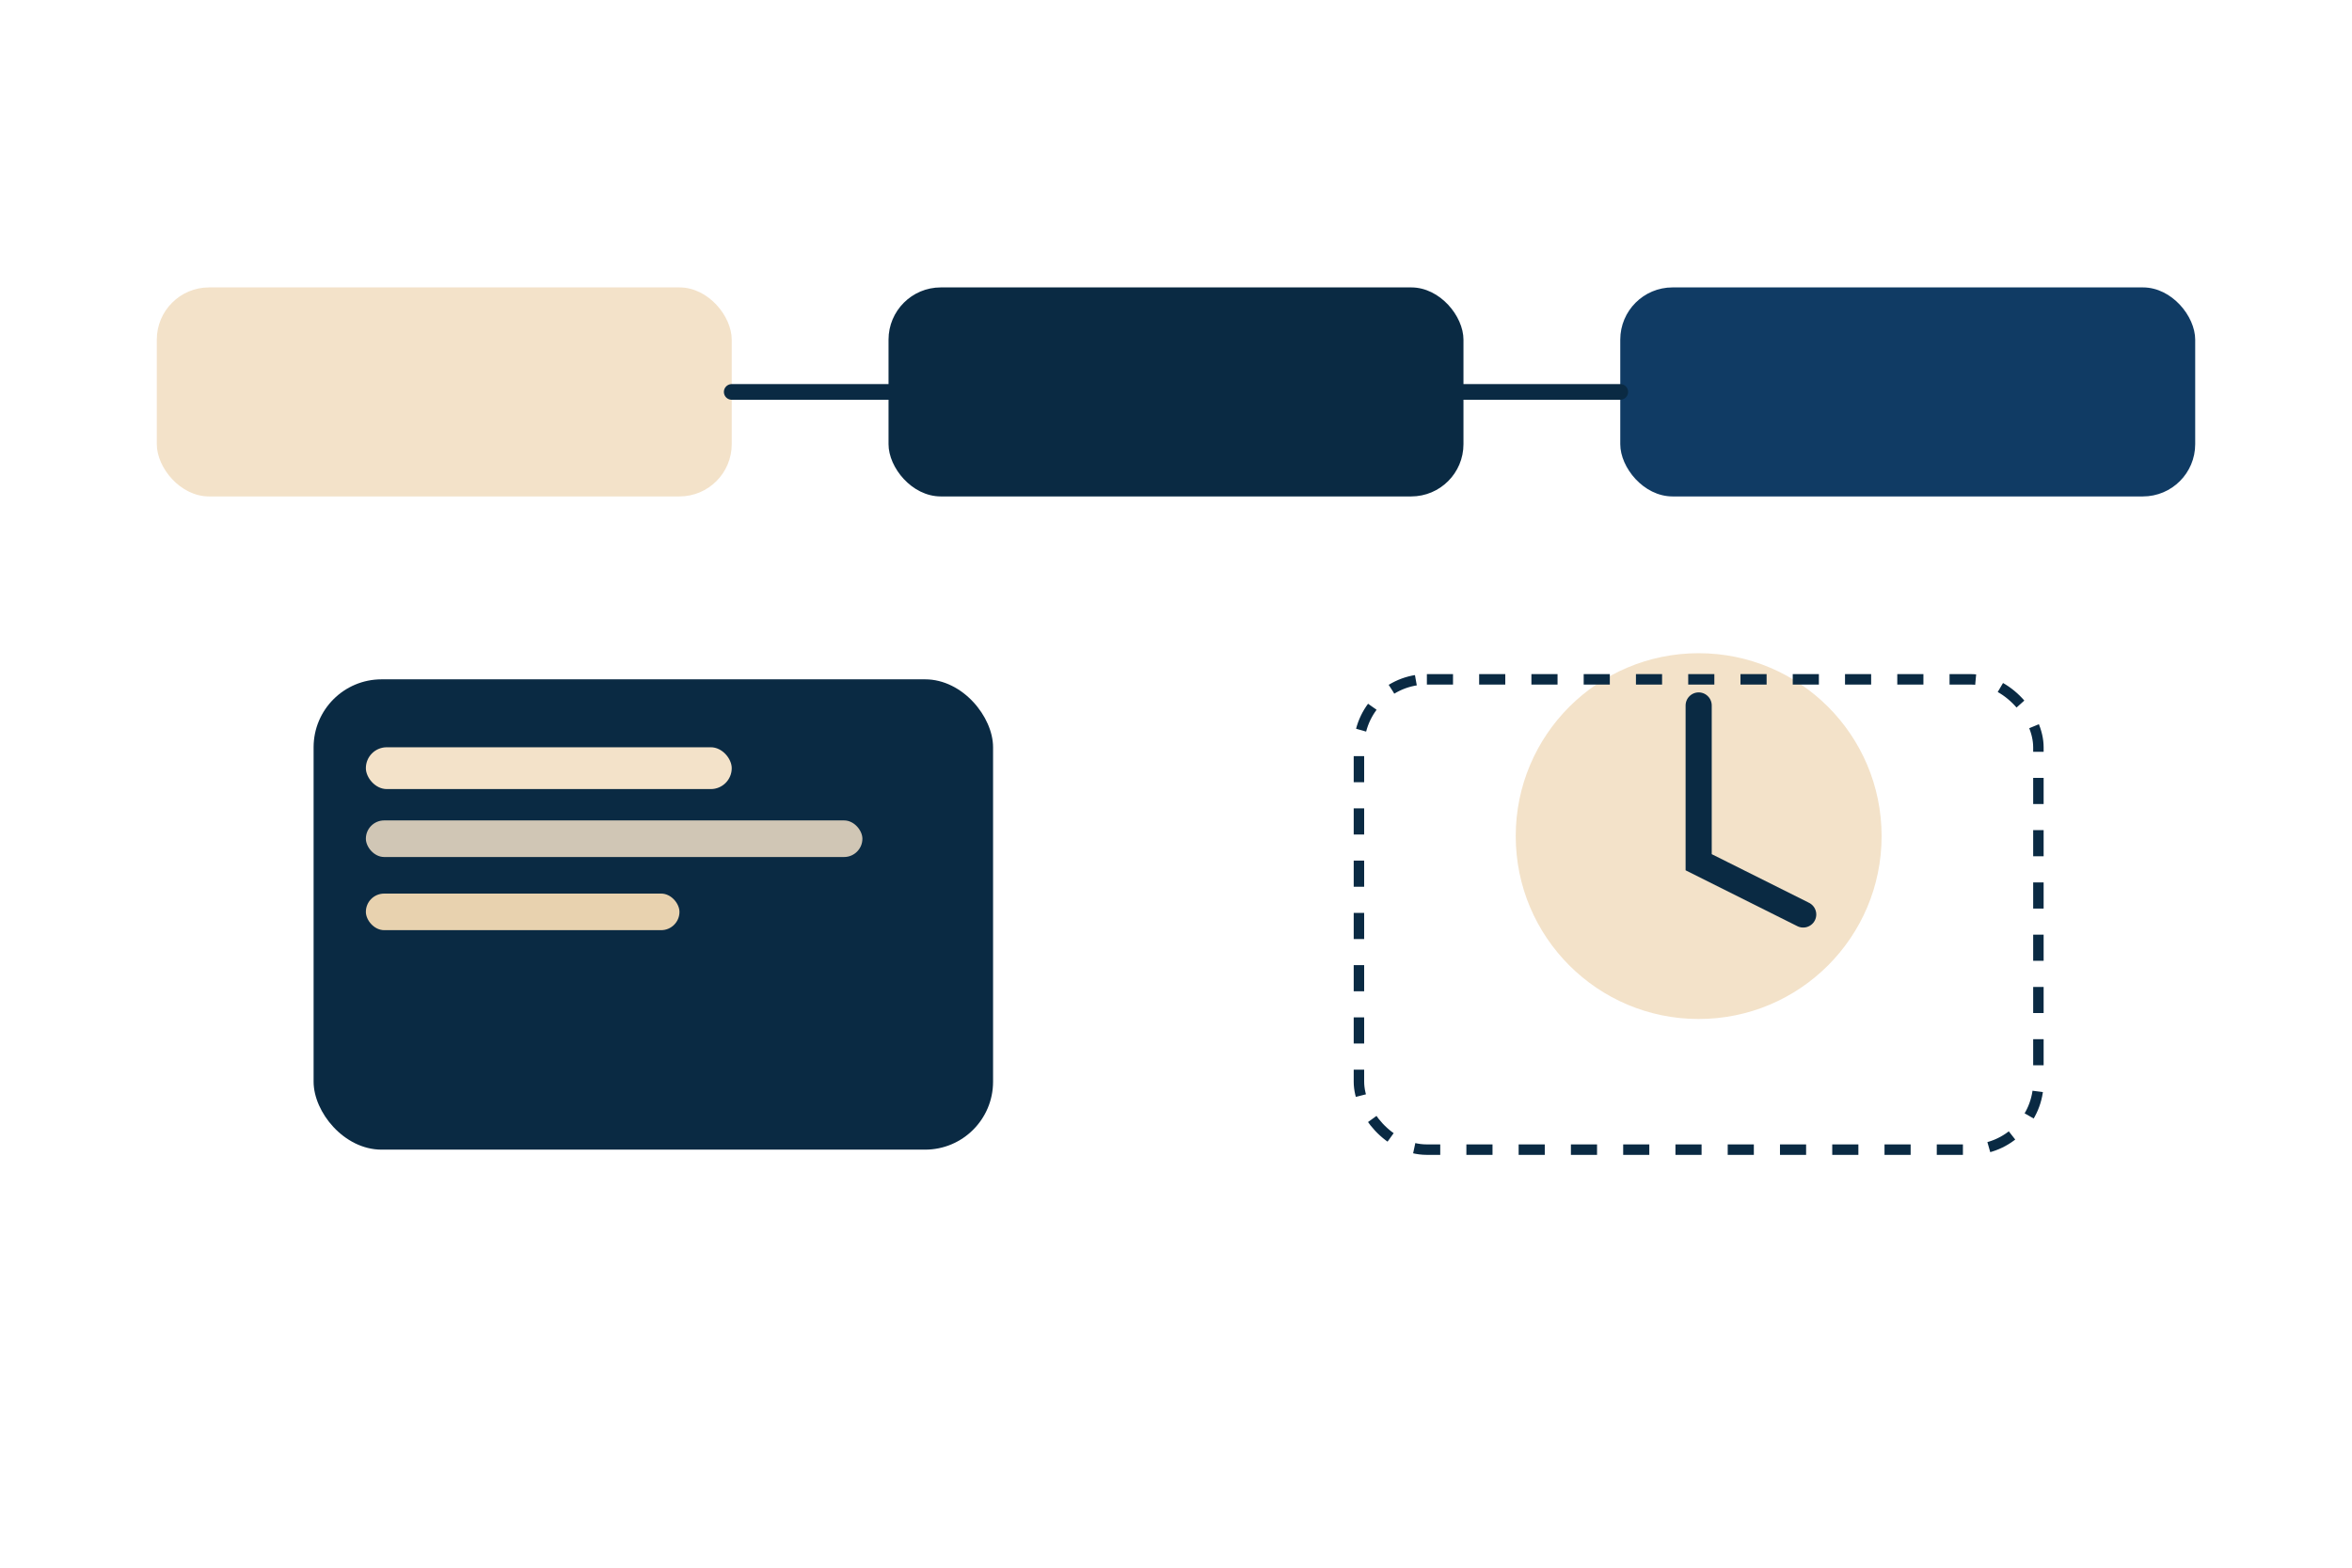 
                <svg xmlns="http://www.w3.org/2000/svg" viewBox="0 0 900 600">
                  <rect width="900" height="600" fill="#FFFFFF"/>
                  <rect x="60" y="110" width="220" height="80" rx="20" fill="#F3E2C9"/>
                  <rect x="340" y="110" width="220" height="80" rx="20" fill="#0A2A43" />
                  <rect x="620" y="110" width="220" height="80" rx="20" fill="#103B64" />
                  <path d="M280 150 L340 150" stroke="#0A2A43" stroke-width="6" stroke-linecap="round"/>
                  <path d="M560 150 L620 150" stroke="#0A2A43" stroke-width="6" stroke-linecap="round"/>
                  <rect x="120" y="260" width="260" height="180" rx="26" fill="#0A2A43"/>
                  <rect x="140" y="286" width="140" height="16" rx="8" fill="#F3E2C9"/>
                  <rect x="140" y="314" width="190" height="14" rx="7" fill="#F3E2C9" opacity=".85"/>
                  <rect x="140" y="342" width="120" height="14" rx="7" fill="#E8D2AF"/>
                  <circle cx="650" cy="320" r="70" fill="#F3E2C9"/>
                  <path d="M650 270 L650 330 L690 350" stroke="#0A2A43" stroke-width="10" stroke-linecap="round" fill="none"/>
                  <rect x="520" y="260" width="260" height="180" rx="26" fill="none" stroke="#0A2A43" stroke-width="4" stroke-dasharray="10 10"/>
                </svg>